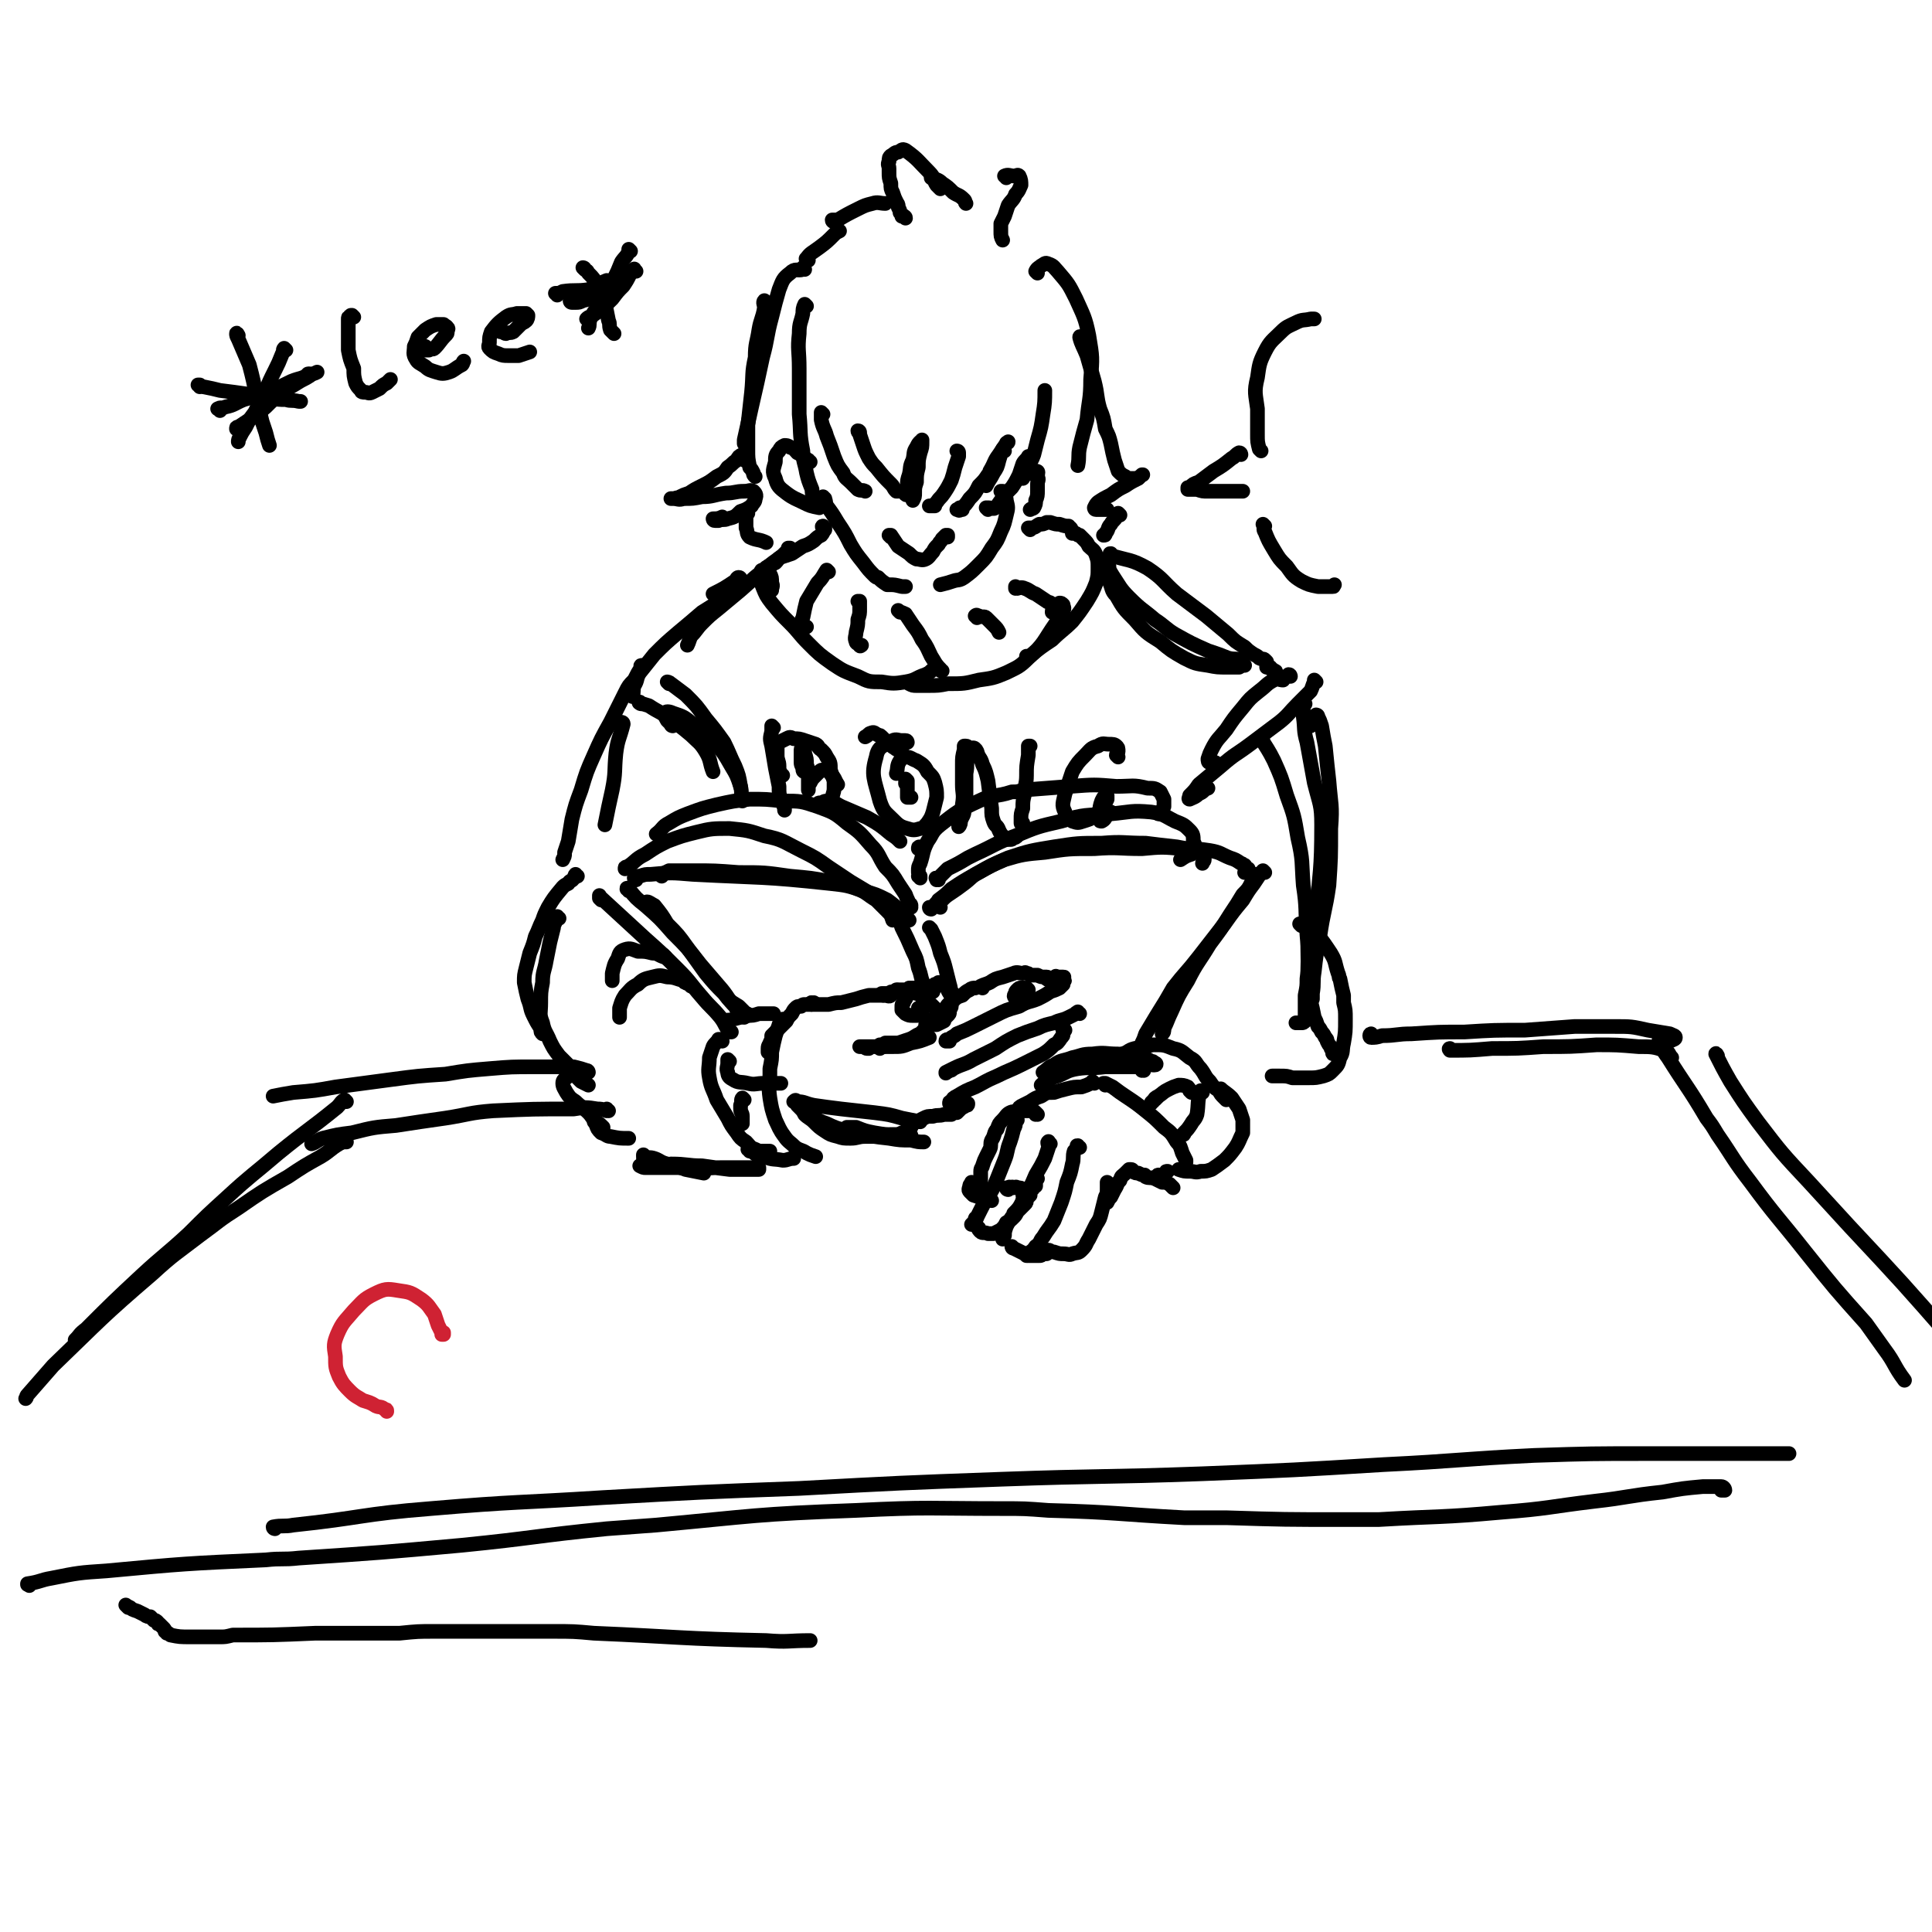 <svg viewBox='0 0 1054 1054' version='1.1' xmlns='http://www.w3.org/2000/svg' xmlns:xlink='http://www.w3.org/1999/xlink'><g fill='none' stroke='rgb(0,0,0)' stroke-width='8' stroke-linecap='round' stroke-linejoin='round'><path d='M440,167c0,0 -1,-1 -1,-1 -1,2 -1,3 -1,5 -1,5 -2,5 -2,11 -1,9 0,9 0,19 0,12 0,12 0,25 1,10 0,10 2,20 0,6 1,6 2,12 1,4 1,4 3,9 0,2 0,2 1,5 '/><path d='M449,226c0,0 -1,-1 -1,-1 0,0 0,1 0,1 0,0 0,0 0,0 0,2 0,2 0,3 1,5 2,5 3,9 2,5 2,5 4,11 2,5 2,5 5,9 1,3 2,3 4,5 2,2 2,2 4,4 2,1 2,0 4,1 '/><path d='M469,236c0,0 0,-1 -1,-1 0,1 1,1 1,2 1,3 1,3 2,6 1,3 1,3 3,7 2,3 2,3 4,5 4,5 4,5 8,9 2,2 1,2 3,4 0,0 0,0 1,0 '/><path d='M497,270c-1,0 -1,0 -1,-1 0,0 0,1 0,1 -1,0 -1,0 -1,0 -1,0 -1,0 -1,-1 0,-2 0,-2 1,-4 0,-3 0,-3 1,-6 1,-4 0,-4 2,-8 1,-4 0,-4 2,-7 1,-2 1,-2 2,-3 1,0 1,-1 1,-1 0,0 0,1 0,1 0,3 0,3 -1,6 -1,4 -1,4 -1,8 -1,4 -1,4 -1,8 -1,3 -1,3 -1,6 0,2 0,2 -1,4 '/><path d='M523,247c0,0 0,-1 -1,-1 0,0 1,0 1,1 0,1 0,1 0,2 -1,3 -1,3 -2,6 -1,4 -1,4 -2,7 -2,4 -2,4 -4,7 -2,3 -2,2 -4,5 -1,1 -1,1 -1,2 -1,0 -2,0 -3,0 0,0 0,0 0,0 '/><path d='M525,278c-1,0 -1,-1 -1,-1 -1,0 0,0 0,0 0,1 -1,1 -2,1 0,0 0,0 0,0 0,0 0,0 0,0 1,0 1,1 2,0 3,-3 3,-3 5,-6 3,-3 3,-3 5,-7 3,-3 3,-3 5,-6 1,-1 1,-1 1,-2 3,-5 2,-5 5,-9 2,-3 2,-3 4,-6 0,-1 1,0 1,-1 '/><path d='M548,246c-1,0 -1,-1 -1,-1 -1,2 -1,3 -2,6 -1,4 -1,4 -3,7 -2,4 -2,3 -4,7 0,0 0,0 0,0 '/><path d='M539,278c0,0 -1,-1 -1,-1 0,0 1,1 1,0 2,0 3,1 4,0 2,-2 2,-3 4,-5 2,-3 2,-3 5,-6 2,-3 2,-3 4,-7 1,-3 1,-3 2,-6 1,-2 2,-2 3,-4 0,0 0,0 0,0 '/><path d='M562,255c0,0 -1,0 -1,-1 1,-2 2,-3 3,-6 1,-4 1,-4 2,-8 2,-7 2,-7 3,-14 1,-6 1,-7 1,-13 '/><path d='M441,142c0,0 -2,-1 -1,-1 2,-3 3,-3 7,-6 4,-3 4,-3 8,-7 1,-1 1,-1 3,-2 '/><path d='M455,121c0,0 -1,0 -1,-1 1,0 2,0 3,0 5,-3 5,-3 11,-6 4,-2 4,-2 8,-3 3,-1 4,0 7,0 '/><path d='M494,119c0,-1 -1,-1 -1,-1 0,-1 -1,0 -1,0 0,-1 0,-1 -1,-2 0,-1 0,-1 -1,-3 0,-2 0,-1 -1,-3 -1,-2 -1,-2 -2,-5 -1,-2 -1,-2 -1,-5 -1,-3 -1,-3 -1,-6 0,-1 0,-1 0,-2 0,-2 -1,-2 0,-4 0,-2 0,-2 1,-3 2,-1 2,-2 4,-2 2,-1 2,-2 4,-1 7,5 7,6 13,12 3,3 2,4 4,7 1,1 1,1 2,2 '/><path d='M509,97c-1,0 -1,0 -1,-1 0,0 0,1 0,1 0,0 0,0 0,0 3,1 4,1 6,3 3,2 3,2 6,5 3,2 3,1 6,4 1,1 0,1 1,2 '/><path d='M549,97c0,-1 -1,-1 -1,-1 2,-1 3,0 5,0 2,0 2,-1 3,0 1,2 1,3 1,5 -1,2 -1,3 -3,5 -1,3 -2,3 -4,6 -1,3 -1,3 -2,6 -1,2 -1,2 -2,4 0,2 0,2 0,4 0,3 0,3 1,5 '/><path d='M439,147c0,0 -1,-1 -1,-1 0,0 1,1 0,1 -3,1 -4,-1 -7,2 -4,3 -4,4 -6,9 -2,7 -2,7 -4,15 -3,11 -2,11 -5,22 -3,14 -3,14 -6,27 -2,9 -2,9 -4,18 0,1 0,1 0,2 '/><path d='M418,165c0,0 -1,-1 -1,-1 -1,1 0,2 0,4 -1,6 -2,6 -3,12 -1,7 -2,7 -2,15 -2,9 -1,9 -2,19 -1,9 -1,9 -2,18 0,6 0,6 0,13 0,5 0,5 1,10 1,1 1,1 2,3 0,1 0,1 1,2 0,0 0,0 0,0 '/><path d='M407,251c0,0 0,-1 -1,-1 0,0 1,1 0,1 0,-1 0,-1 0,-2 0,0 0,0 0,0 0,-1 -1,-1 -1,-1 -2,1 -2,1 -3,3 -3,2 -2,2 -5,4 -2,3 -2,3 -6,5 -4,3 -4,3 -8,5 -4,2 -4,2 -7,4 -3,1 -3,1 -5,2 -1,1 -1,0 -3,1 -1,0 -1,0 -2,0 0,0 1,0 1,0 3,0 3,1 6,0 5,0 5,0 10,-1 6,0 6,-1 13,-2 5,0 5,-1 10,-1 3,0 3,-1 5,0 1,1 2,2 1,4 0,2 -1,2 -2,4 -3,2 -3,2 -6,3 -3,3 -3,3 -7,4 -2,1 -3,0 -5,1 -1,0 -1,0 -2,0 -1,0 -1,-1 -1,-1 2,0 3,0 5,-1 '/><path d='M408,280c0,0 -1,-2 -1,-1 0,1 0,1 0,3 0,3 0,3 0,6 1,2 0,3 2,5 4,2 5,1 9,3 '/><path d='M566,149c0,0 -1,-1 -1,-1 1,-2 2,-2 3,-3 2,-1 2,-2 4,-1 3,1 3,2 5,4 6,7 6,7 10,15 4,9 5,10 7,20 2,12 2,12 1,24 0,11 -1,11 -2,22 -2,7 -2,7 -4,15 -1,5 0,5 -1,10 '/><path d='M590,185c0,-1 -1,-2 -1,-1 1,4 2,5 4,10 2,7 2,7 4,14 2,8 1,8 3,15 2,5 2,5 3,11 2,4 2,4 3,8 1,5 1,5 2,9 1,3 1,3 2,6 2,2 2,2 4,3 1,1 1,1 2,1 2,0 3,0 4,0 2,-1 2,-1 3,-2 0,0 1,0 0,0 -1,1 -1,1 -2,2 -4,2 -4,2 -7,4 -4,2 -4,2 -8,5 -4,2 -4,2 -7,4 -1,1 -1,1 -2,3 0,0 0,1 1,1 1,0 2,0 4,0 1,0 1,0 2,0 '/><path d='M611,281c0,0 -1,-1 -1,-1 0,0 0,1 -1,2 -1,2 -2,2 -3,4 -2,2 -1,3 -3,5 0,1 0,1 -1,1 '/><path d='M486,293c0,0 -1,-1 -1,-1 0,0 0,0 1,0 2,3 2,3 4,6 3,2 3,2 6,4 2,2 2,2 4,3 2,0 3,1 5,0 2,-1 2,-2 4,-4 1,-2 1,-2 3,-4 1,-2 1,-1 2,-3 1,-1 1,-1 1,-1 0,0 0,0 1,-1 0,0 0,0 1,0 0,0 0,0 0,1 '/><path d='M450,272c0,0 -1,-1 -1,-1 0,0 0,0 0,0 2,2 1,3 2,5 3,4 3,4 6,9 4,6 4,6 7,12 3,5 3,5 7,10 3,4 3,4 6,7 1,1 1,1 2,1 2,2 2,2 5,4 0,0 1,0 1,0 3,0 3,0 7,1 1,0 1,0 2,0 '/><path d='M547,269c0,0 0,0 -1,-1 0,0 1,0 1,0 1,2 2,3 2,5 1,4 1,4 0,8 -1,4 -1,5 -3,9 -2,5 -2,5 -5,9 -3,5 -3,5 -7,9 -4,4 -4,4 -8,7 -3,2 -3,1 -6,2 -3,1 -3,1 -7,2 '/><path d='M442,252c-1,0 -1,0 -1,-1 -2,-1 -1,-1 -3,-2 -1,-1 -1,-1 -3,-2 -2,-2 -1,-2 -4,-3 -1,-1 -2,-1 -3,-1 -2,1 -2,1 -3,3 -2,2 -2,3 -2,6 -1,4 -2,5 0,9 1,4 2,5 6,8 4,3 5,3 9,5 4,2 4,2 9,3 '/><path d='M558,261c-1,-1 -1,-1 -1,-1 -1,-1 0,0 0,0 4,-1 5,-3 8,-3 2,0 1,1 1,3 1,2 0,2 0,4 0,2 0,2 0,4 0,2 0,3 -1,5 0,2 0,2 -1,4 -1,1 -1,0 -2,1 '/><path d='M450,288c-1,0 -1,0 -1,-1 -1,0 0,1 0,1 0,0 1,1 1,1 -1,1 -1,2 -2,3 -2,1 -2,1 -4,3 -3,2 -3,2 -6,3 -3,2 -3,2 -6,4 -3,1 -3,1 -6,2 -2,1 -1,1 -3,3 -2,1 -2,1 -4,2 -2,1 -1,1 -3,2 0,0 0,0 0,0 -1,0 -1,1 0,1 0,0 0,0 1,0 1,0 1,0 1,0 1,0 1,0 2,1 1,2 1,2 1,5 1,2 0,2 0,4 '/><path d='M420,315c0,0 0,-1 -1,-1 0,0 0,0 -1,0 -1,0 -2,0 -2,1 -1,2 -1,3 0,5 2,5 2,5 5,9 5,6 5,6 10,11 5,5 5,6 10,11 6,6 6,6 13,11 6,4 6,4 14,7 6,3 6,3 13,3 6,1 7,1 13,0 6,-1 5,-2 11,-4 2,-1 2,-1 3,-2 '/><path d='M562,289c0,0 -1,-1 -1,-1 0,0 1,0 1,0 3,0 3,-1 5,-2 2,0 2,0 4,-1 1,0 1,0 2,0 3,1 3,1 5,1 3,1 3,1 5,1 0,1 1,1 1,1 1,1 0,1 1,2 0,0 0,0 0,1 0,0 1,0 1,0 0,0 1,0 1,0 1,1 1,1 2,1 1,1 1,1 2,2 2,2 2,2 3,4 2,2 3,2 4,5 1,3 1,3 1,7 0,4 0,4 -1,8 -2,5 -2,5 -5,10 -4,6 -4,6 -8,11 -5,5 -6,5 -11,10 -6,4 -6,4 -11,8 -1,1 -1,1 -3,1 '/><path d='M579,330c0,0 -1,0 -1,-1 1,0 1,0 2,1 0,1 1,2 0,3 -1,4 -1,4 -4,7 -7,10 -6,11 -15,19 -5,5 -6,5 -12,8 -7,3 -8,3 -15,4 -8,2 -8,2 -17,2 -5,1 -5,1 -11,1 -3,0 -3,0 -6,0 -2,0 -2,0 -4,-1 '/><path d='M452,312c0,0 -1,-1 -1,-1 -2,3 -2,4 -5,7 -3,5 -3,5 -6,10 -1,4 -1,4 -2,9 -1,2 -1,2 -1,4 0,1 1,1 2,1 0,0 0,0 1,0 '/><path d='M469,329c0,0 0,-1 -1,-1 0,0 1,0 1,0 0,2 0,2 0,4 0,3 0,3 -1,6 0,3 0,3 -1,7 0,2 -1,3 0,5 0,1 1,1 2,2 0,1 1,0 1,0 '/><path d='M491,334c0,0 -1,-1 -1,-1 1,1 2,1 4,2 2,3 2,3 4,6 3,4 3,4 5,8 3,4 3,5 5,9 2,3 2,4 5,7 0,1 0,1 1,1 '/><path d='M533,337c0,-1 -1,-1 -1,-1 1,-1 1,0 2,0 2,1 3,0 4,1 2,2 2,2 4,4 2,2 2,2 3,4 '/><path d='M555,321c0,0 -1,0 -1,-1 0,0 0,1 0,1 2,0 3,-1 5,0 3,1 3,2 6,3 3,2 3,2 6,4 1,1 2,0 3,2 1,2 0,2 0,4 0,0 0,0 0,0 '/><path d='M404,316c0,0 0,-1 -1,-1 -1,0 -1,1 -2,2 -6,4 -6,4 -12,7 '/><path d='M431,300c0,0 -1,-1 -1,-1 0,0 1,0 1,0 -2,2 -2,2 -4,4 -5,4 -6,4 -10,8 -7,5 -6,5 -13,11 -6,5 -6,5 -12,10 -5,4 -5,4 -9,8 -3,3 -3,4 -6,7 -1,2 -1,3 -2,5 '/><path d='M403,322c0,0 0,0 -1,-1 0,0 0,1 -1,1 -1,1 -1,1 -2,2 -8,5 -8,5 -16,10 -7,6 -7,6 -13,11 -7,6 -7,6 -13,12 -4,5 -4,5 -8,10 -2,3 -1,4 -3,7 -1,3 0,3 -1,6 '/><path d='M350,384c-1,0 -2,-1 -1,-1 1,1 2,1 5,2 6,4 6,3 11,7 6,4 6,4 12,9 4,4 5,4 8,9 3,5 2,6 4,11 '/><path d='M367,396c0,0 -1,0 -1,-1 -1,-1 -1,-1 -2,-2 -1,-2 -2,-3 -1,-4 0,-1 2,-1 4,0 6,2 6,2 11,6 6,5 6,5 12,10 5,6 5,6 9,13 3,5 3,5 5,11 1,4 0,4 1,8 '/><path d='M365,373c0,0 -1,-1 -1,-1 0,0 1,0 2,1 4,3 4,3 8,6 6,6 6,6 11,13 5,6 5,6 10,13 3,6 3,7 6,13 2,5 2,5 3,11 '/><path d='M340,395c0,0 -1,-1 -1,-1 0,0 1,0 1,1 -2,8 -3,8 -4,16 -1,10 0,10 -2,20 -2,9 -2,9 -4,19 '/><path d='M351,364c-1,0 -1,0 -1,-1 -1,0 0,1 0,1 -2,3 -2,3 -4,7 -3,3 -3,3 -5,7 -4,8 -4,8 -8,16 -5,9 -5,9 -9,18 -4,9 -4,9 -7,19 -3,8 -3,8 -5,16 -1,6 -1,6 -2,12 -1,3 -1,3 -2,6 0,0 0,0 0,1 0,1 0,1 -1,3 '/><path d='M315,478c-1,0 -1,-1 -1,-1 -1,1 0,2 -1,2 -1,2 -2,1 -3,3 -2,1 -2,1 -3,2 -5,6 -5,6 -8,11 -2,4 -2,4 -3,7 -2,4 -2,5 -4,9 -1,4 -1,4 -3,9 -1,4 -1,4 -2,8 -1,4 -1,4 -1,8 1,5 1,5 2,9 2,5 1,5 3,9 2,4 2,4 4,7 0,2 0,2 1,3 '/><path d='M305,501c-1,0 -1,-1 -1,-1 -1,0 0,1 0,1 -1,2 -1,2 -2,4 0,1 0,1 0,1 -1,4 -1,4 -2,8 -1,5 -1,5 -2,10 -1,6 -2,6 -2,12 -1,5 -1,6 -1,11 0,6 -1,6 1,11 1,5 2,5 4,10 2,4 2,4 5,8 2,2 2,2 4,4 2,2 2,2 4,3 1,1 1,1 2,1 1,1 1,1 2,2 0,0 0,0 0,0 '/><path d='M317,586c0,0 -1,-1 -1,-1 0,0 0,1 0,1 0,1 -1,1 -1,1 0,1 0,1 0,1 1,1 1,1 2,2 2,1 2,1 4,2 '/><path d='M310,587c0,0 0,-1 -1,-1 0,0 0,1 0,2 -1,1 -2,1 -2,3 0,2 1,3 2,5 2,3 2,3 5,5 3,3 4,3 7,6 2,2 2,3 4,5 2,1 2,1 4,3 0,0 0,0 0,1 0,0 0,0 0,0 0,0 0,-1 -1,-1 -1,-1 -1,-1 -2,-2 -1,-1 -1,-1 -2,-2 0,0 0,0 0,0 0,1 0,1 1,2 1,3 1,3 3,5 3,1 3,2 5,2 5,1 5,1 10,1 '/><path d='M394,568c0,-1 -1,-1 -1,-1 -1,0 -1,0 -1,0 -1,2 -2,2 -3,4 -1,3 -1,3 -2,6 0,5 -1,6 0,11 1,6 2,6 4,12 3,5 3,5 6,10 2,4 2,4 5,8 2,3 2,3 5,5 2,2 2,3 5,4 2,1 2,1 4,1 2,0 2,0 4,0 0,0 0,0 0,0 '/><path d='M397,558c0,0 -2,-1 -1,-1 1,-1 2,0 4,-1 4,-1 4,-1 7,-2 4,0 4,0 7,-1 3,0 3,0 6,0 1,0 1,0 2,0 '/><path d='M428,557c0,0 -1,-1 -1,-1 0,0 0,0 0,1 0,0 0,1 -1,1 0,1 -1,0 -1,1 -1,3 -1,3 -2,6 -1,4 -1,4 -2,9 0,4 0,4 -1,9 0,1 0,1 0,3 0,6 -1,6 0,13 1,6 1,6 3,12 2,4 2,5 5,9 2,3 3,3 6,6 3,2 3,1 6,3 2,1 2,1 5,2 0,0 0,0 0,0 '/><path d='M398,579c0,0 -1,-1 -1,-1 0,0 0,1 0,2 0,2 -1,3 0,5 0,2 1,3 3,4 3,2 4,1 8,2 4,1 4,0 9,0 3,0 3,0 7,0 1,0 1,0 2,0 '/><path d='M406,600c0,0 -1,-1 -1,-1 -1,1 0,2 -1,4 0,1 0,1 0,2 0,2 1,2 1,4 0,2 0,2 0,4 '/><path d='M409,628c0,-1 -1,-2 -1,-1 0,0 1,1 2,1 3,2 3,3 7,3 5,2 5,1 10,2 3,0 3,-1 6,-1 '/><path d='M420,574c0,0 0,-1 -1,-1 0,0 1,1 0,1 0,0 0,0 0,0 0,-1 0,-1 0,-2 0,-2 1,-2 1,-3 1,-2 1,-2 1,-4 2,-2 2,-2 4,-4 2,-2 2,-2 4,-4 1,-2 1,-2 3,-4 1,-2 1,-2 2,-3 1,-1 1,-1 3,-1 1,-1 1,-1 2,-1 2,0 2,0 3,0 1,0 1,0 1,-1 0,0 0,1 1,0 0,0 0,0 0,0 0,0 0,0 0,0 0,1 -1,0 -1,0 '/><path d='M444,548c-1,0 -1,-1 -1,-1 -1,0 0,0 0,1 0,0 0,0 0,0 0,0 0,0 0,0 1,0 1,0 1,0 2,0 2,0 3,0 3,0 3,0 5,0 4,-1 4,-1 7,-1 4,-1 4,-1 8,-2 3,-1 3,-1 7,-2 2,0 2,0 4,0 1,0 1,0 2,0 2,0 2,0 3,0 0,0 0,0 0,0 1,0 2,1 3,0 1,-1 1,-1 3,-2 0,0 0,0 0,0 0,0 0,0 0,-1 '/><path d='M482,543c0,0 -1,-1 -1,-1 0,0 1,0 2,0 1,0 1,0 2,0 1,-1 1,-1 3,-1 1,0 1,0 2,-1 1,0 1,0 2,0 2,0 2,0 3,0 1,0 1,0 1,-1 1,0 1,0 2,0 0,0 0,0 1,0 1,0 1,0 1,0 0,0 0,0 1,0 0,0 0,0 1,0 0,0 0,0 0,0 1,0 1,0 1,0 0,0 0,0 1,0 0,0 0,0 0,0 1,0 1,0 1,1 0,0 0,0 0,0 1,0 1,1 1,1 0,0 0,0 1,0 0,0 0,0 0,0 1,0 1,0 1,0 0,0 0,0 0,0 1,0 1,0 1,0 0,0 0,0 0,0 '/><path d='M511,538c0,0 -1,-1 -1,-1 0,0 0,0 0,0 1,0 1,0 1,0 1,-1 1,-1 1,-1 0,0 0,0 1,0 0,0 0,0 0,0 1,0 1,0 1,1 1,0 1,0 2,1 1,1 1,1 1,2 1,2 1,2 2,3 0,1 0,1 0,2 0,2 0,2 0,4 0,1 -1,1 -1,3 0,1 0,1 -1,2 -1,1 -1,1 -2,2 0,1 0,1 0,1 -2,1 -2,1 -4,2 -3,0 -3,0 -6,0 '/><path d='M500,542c0,0 -1,-1 -1,-1 0,0 0,0 -1,0 -1,1 -1,0 -2,1 -1,1 -1,1 -2,3 -1,1 -1,1 -1,2 -1,1 -1,1 -1,2 0,1 0,2 0,2 1,1 1,1 2,2 2,1 2,1 4,1 1,0 1,0 2,0 1,0 1,0 2,-1 1,0 1,0 1,0 0,0 0,0 0,0 '/><path d='M502,540c0,-1 -1,-1 -1,-1 0,-1 0,0 1,0 1,0 1,0 2,0 1,1 1,1 1,3 0,1 0,1 0,3 0,1 -1,1 -1,2 -1,1 -1,1 -2,3 0,0 0,0 -1,0 '/><path d='M511,556c0,0 -1,-1 -1,-1 0,0 0,0 0,0 0,1 0,1 0,1 -1,1 -1,1 -2,2 -1,1 -1,1 -2,2 -2,2 -2,2 -4,4 -3,1 -3,2 -6,3 -3,1 -3,1 -6,2 -2,0 -2,0 -4,0 -1,0 -1,0 -2,0 -1,0 -1,0 -1,0 0,0 0,0 0,0 '/><path d='M482,571c0,0 -1,-1 -1,-1 0,0 0,0 0,0 0,1 0,0 -1,0 0,0 0,0 0,1 -1,0 0,0 0,0 0,1 0,1 0,1 '/><path d='M474,572c0,0 -1,-1 -1,-1 0,0 0,1 0,1 -1,0 -1,-1 -3,-1 0,0 -1,0 -1,0 0,0 1,0 2,0 3,0 3,0 6,0 5,0 6,0 10,0 5,0 5,0 10,-2 5,-1 5,-1 10,-3 '/><path d='M514,555c0,0 -1,-1 -1,-1 0,0 0,1 0,1 1,-1 0,-2 0,-2 1,-2 1,-2 3,-3 1,-2 1,-2 4,-4 2,-2 2,-2 5,-3 2,-2 2,-2 4,-3 1,-1 2,-1 3,-1 '/><path d='M536,539c0,0 -1,-1 -1,-1 2,-1 3,-1 5,-2 3,-2 3,-2 7,-3 3,-1 3,-1 6,-2 2,-1 3,0 5,0 1,0 1,-1 2,0 1,0 1,0 2,1 1,0 1,0 1,0 2,0 2,0 3,0 2,1 2,1 4,1 1,0 1,0 1,0 1,0 1,1 1,1 0,0 0,0 0,0 0,0 0,0 0,0 0,0 0,0 0,0 0,1 -1,0 -1,0 '/><path d='M577,534c0,-1 -1,-1 -1,-1 0,-1 0,0 1,0 1,0 1,0 2,0 0,0 1,0 1,0 1,0 0,0 0,1 1,1 1,1 0,1 0,1 0,1 0,2 0,0 0,0 -1,1 0,0 0,0 -1,1 -2,1 -2,1 -5,2 -3,2 -3,2 -7,4 -5,2 -5,1 -10,4 -7,2 -7,2 -13,5 -6,3 -6,3 -12,6 -4,2 -4,2 -9,4 -2,2 -2,1 -4,3 -1,0 -2,0 -2,1 0,0 1,0 2,0 '/><path d='M561,540c0,0 -1,-1 -1,-1 0,0 1,1 1,1 -1,0 -1,-1 -2,-1 -1,0 -1,0 -2,0 -1,0 -1,0 -2,1 -1,1 -1,1 -1,2 -1,1 -1,2 0,2 1,2 1,2 2,3 1,0 1,0 2,0 '/><path d='M589,553c-1,0 -1,-1 -1,-1 0,0 0,0 0,0 0,1 -1,0 -1,1 -2,1 -2,1 -4,2 -4,2 -4,1 -8,3 -4,1 -5,1 -9,3 -6,2 -6,2 -11,4 -6,3 -6,3 -12,7 -6,3 -6,3 -12,6 -5,3 -5,2 -11,5 -2,1 -2,1 -4,2 0,0 0,1 0,0 0,0 1,0 2,-1 1,0 1,0 2,-1 '/><path d='M581,562c-1,-1 -1,-1 -1,-1 -1,0 0,0 0,1 0,1 0,1 0,2 0,1 0,1 -1,2 -2,3 -2,3 -4,4 -3,3 -3,3 -6,5 -6,3 -6,3 -12,6 -6,3 -7,3 -13,6 -7,3 -6,3 -12,6 -5,2 -5,2 -10,5 -2,1 -2,1 -3,3 -1,0 -1,0 -1,1 0,0 0,0 0,0 1,0 1,0 1,0 1,0 1,0 1,0 2,0 2,0 3,0 1,0 1,0 2,0 1,0 1,0 3,0 0,0 0,0 0,0 0,0 0,0 0,0 0,1 0,1 -1,1 -1,1 -2,1 -3,2 -1,1 -1,1 -2,2 -2,0 -2,0 -3,1 -2,0 -2,0 -4,0 -3,1 -3,0 -6,1 -3,0 -3,0 -5,1 -2,1 -2,1 -4,2 -2,1 -2,1 -3,3 -1,1 -1,1 -2,2 '/><path d='M495,618c0,0 -1,0 -1,-1 0,0 0,1 0,1 -1,0 -1,0 -2,0 -2,1 -2,1 -4,1 -1,0 -1,0 -1,0 -4,0 -4,1 -7,1 -3,0 -3,0 -6,0 -1,0 -1,0 -2,0 -4,0 -4,1 -8,1 -4,0 -4,0 -7,-1 -4,-1 -4,-1 -7,-3 -3,-2 -3,-2 -6,-5 -2,-2 -3,-2 -5,-4 -1,-2 -1,-2 -3,-4 0,-1 0,0 -1,-1 0,0 0,0 0,0 1,1 1,1 3,3 1,0 1,0 2,1 5,3 5,4 11,6 8,4 9,3 17,5 8,2 8,2 17,3 6,1 6,1 12,1 4,1 4,1 7,1 '/><path d='M435,602c0,0 0,-1 -1,-1 0,0 1,0 0,0 0,0 -1,0 -1,0 1,-1 1,-1 2,0 4,0 4,1 9,2 7,1 7,1 15,2 9,1 9,1 18,2 8,1 8,1 15,3 5,1 5,1 10,2 '/><path d='M497,620c0,-1 0,-1 -1,-1 -3,-1 -4,0 -7,0 -6,0 -6,0 -12,-1 -5,-1 -5,-1 -10,-3 -2,0 -3,0 -5,0 '/><path d='M354,494c0,0 0,0 -1,-1 0,0 1,1 1,1 0,-1 -1,-2 -1,-2 1,0 2,1 4,2 4,5 4,5 7,10 6,6 6,6 11,13 5,7 5,7 10,14 5,6 5,6 10,11 3,4 3,4 8,7 2,2 2,2 4,4 1,0 1,0 1,1 '/><path d='M343,486c0,-1 -1,-1 -1,-1 0,-1 0,0 1,0 0,0 0,0 0,0 4,5 4,5 9,9 8,7 8,7 15,15 8,8 8,8 15,17 6,7 6,7 12,14 4,5 3,5 7,9 2,4 2,3 5,6 '/><path d='M347,480c0,0 -1,0 -1,-1 1,-1 1,-1 3,-1 3,-1 3,-1 6,-1 11,-1 11,-1 23,0 38,2 38,1 75,5 9,1 9,1 18,4 7,2 7,2 13,5 4,3 4,3 8,7 3,1 2,2 4,4 '/><path d='M361,478c0,0 0,0 -1,-1 0,0 0,0 1,0 2,-1 2,-1 4,-2 6,0 6,0 13,0 12,0 12,0 25,1 14,0 14,0 28,2 11,1 12,1 22,3 8,1 8,1 15,4 5,2 5,3 10,6 3,3 3,3 6,6 2,2 2,2 3,5 '/><path d='M490,500c0,0 -1,0 -1,-1 0,0 0,1 0,1 1,0 1,0 1,1 1,2 1,2 2,5 3,6 3,6 6,13 2,4 2,4 3,9 2,5 1,5 3,9 1,4 1,4 2,8 1,2 0,2 2,3 1,1 1,1 2,2 '/><path d='M508,507c0,0 -1,-1 -1,-1 0,0 0,0 1,1 1,2 1,2 2,4 2,5 2,5 3,9 2,5 2,5 3,9 1,4 1,4 2,8 1,3 0,3 2,5 0,2 1,1 2,2 '/><path d='M485,495c0,0 -1,0 -1,-1 0,0 0,1 0,1 0,0 0,0 0,0 0,0 0,0 -1,0 -1,-2 -1,-2 -2,-3 -3,-3 -4,-2 -7,-5 -5,-3 -5,-3 -10,-6 -6,-4 -6,-4 -12,-8 -7,-5 -7,-5 -15,-9 -10,-5 -10,-6 -20,-8 -9,-3 -9,-3 -19,-4 -9,0 -10,0 -18,2 -8,2 -8,2 -16,5 -6,3 -6,3 -12,7 -6,3 -5,4 -10,7 -1,0 -1,0 -1,1 '/><path d='M497,495c0,0 -1,-1 -1,-1 0,0 1,0 1,0 0,0 0,-1 -1,-1 -1,-3 -1,-2 -2,-5 -2,-3 -2,-3 -4,-6 -3,-5 -3,-5 -7,-9 -4,-6 -3,-7 -8,-12 -6,-7 -6,-7 -13,-12 -7,-6 -8,-6 -16,-9 -9,-3 -9,-3 -19,-3 -9,-1 -9,-1 -18,-1 -9,1 -9,1 -18,3 -8,2 -8,2 -16,5 -5,2 -5,2 -10,5 -4,2 -3,3 -7,6 '/><path d='M448,439c-1,0 -1,0 -1,-1 -1,0 0,1 0,1 2,-1 2,-2 4,-2 4,0 4,1 8,3 7,3 7,3 14,6 7,4 7,4 13,9 3,2 3,2 5,4 '/><path d='M328,491c0,0 -1,-1 -1,-1 0,0 0,0 0,0 0,0 0,-1 0,-1 0,0 0,-1 0,0 12,11 12,11 25,23 9,8 9,8 18,17 7,7 6,7 13,15 5,6 5,5 10,11 3,4 2,4 5,8 0,0 0,0 1,0 '/><path d='M508,496c0,0 -1,0 -1,-1 0,0 0,1 1,1 0,0 0,-1 1,-1 1,-2 2,-2 3,-4 4,-3 4,-3 7,-6 6,-4 6,-4 13,-8 9,-5 9,-5 18,-9 12,-4 13,-4 25,-6 13,-2 13,-2 26,-2 12,-1 12,0 24,0 8,1 8,1 17,2 5,1 6,1 11,2 2,1 2,1 3,3 1,1 1,1 1,2 0,1 -1,1 -1,2 '/><path d='M513,495c0,0 -1,-1 -1,-1 0,0 0,0 0,0 0,0 -1,0 -1,0 0,-1 0,-1 0,-1 1,-2 2,-1 3,-2 2,-2 2,-2 5,-4 3,-2 3,-2 7,-5 4,-3 4,-4 8,-6 7,-4 7,-4 14,-7 10,-3 11,-3 22,-4 13,-2 13,-2 27,-2 13,-1 13,0 26,0 11,-1 11,-1 22,0 8,0 8,0 15,1 6,1 6,2 11,4 3,1 3,1 6,3 1,0 1,1 2,1 1,1 0,1 1,2 0,0 0,0 1,0 0,0 0,0 0,0 -1,1 -1,1 -2,2 '/><path d='M686,478c0,0 0,0 -1,-1 0,0 1,1 1,1 -1,1 -1,1 -3,3 -2,4 -2,4 -5,7 -3,5 -3,5 -7,11 -5,8 -5,8 -11,16 -6,10 -7,10 -12,20 -5,8 -5,8 -9,17 -2,4 -2,5 -4,9 0,2 0,2 -1,3 0,0 0,0 0,0 '/><path d='M690,476c0,0 -1,-1 -1,-1 0,0 0,0 0,1 0,0 -1,0 -1,0 -2,3 -2,3 -4,6 -3,4 -3,4 -6,9 -5,6 -5,6 -10,13 -7,9 -7,9 -14,18 -7,9 -7,8 -14,17 -4,7 -4,7 -9,15 -3,5 -3,5 -6,10 -1,3 -1,3 -2,5 0,1 0,1 0,1 '/><path d='M629,581c0,0 -1,0 -1,-1 0,0 1,1 1,1 1,0 1,0 1,0 1,0 1,-1 0,-1 -1,-1 -1,-1 -2,-1 -3,-2 -4,-2 -7,-2 -6,-1 -6,-1 -11,-2 -7,0 -7,-1 -14,0 -6,0 -6,1 -11,2 -5,2 -6,1 -10,4 -3,1 -3,2 -6,4 '/><path d='M624,584c0,0 -1,0 -1,-1 0,0 0,1 0,1 1,0 1,-1 0,-1 0,-1 -1,-1 -2,-1 -4,0 -4,0 -7,0 -6,0 -6,0 -11,0 -8,1 -8,0 -15,1 -6,1 -6,2 -11,4 -4,1 -4,2 -7,4 -1,0 -1,0 -2,1 '/><path d='M377,538c0,0 -1,-1 -1,-1 -1,-1 -1,0 -2,-1 -1,0 -1,-1 -1,-1 -4,-1 -5,-2 -9,-2 -4,-1 -4,-1 -8,0 -4,1 -5,1 -8,4 -4,2 -4,3 -7,6 -2,3 -2,4 -3,7 0,3 0,3 0,5 '/><path d='M363,522c0,0 -1,0 -1,-1 0,0 0,1 0,1 -3,-1 -3,-2 -6,-2 -4,-1 -4,-1 -8,-1 -3,-1 -4,-2 -7,-1 -3,1 -3,2 -4,5 -2,3 -2,4 -3,8 0,2 0,2 0,4 '/><path d='M492,411c0,-1 0,-1 -1,-1 -1,-1 -2,-1 -3,-2 -2,-1 -2,-2 -3,-3 -2,-1 -2,-1 -3,-2 -2,-2 -2,-2 -3,-2 -2,-1 -2,-2 -4,-1 -1,0 -1,1 -3,2 '/><path d='M422,397c0,0 -1,-1 -1,-1 0,0 0,0 0,1 0,1 0,1 0,2 -1,4 -1,4 0,8 1,6 1,6 2,12 1,5 1,5 2,10 0,4 0,4 1,7 1,2 1,2 2,5 0,0 0,0 0,1 '/><path d='M427,423c-1,0 -1,0 -1,-1 -1,-2 -1,-2 -1,-4 0,-3 -1,-3 -1,-6 0,-2 0,-2 0,-4 0,-1 0,-2 1,-3 2,-1 2,-1 4,-2 2,-1 2,-1 4,0 3,0 3,0 6,1 3,1 3,1 6,2 2,1 1,2 3,3 2,2 2,2 3,4 2,3 2,3 2,7 1,3 1,3 2,6 0,2 0,2 0,4 0,3 -1,3 -1,6 '/><path d='M439,421c-1,0 -1,-1 -1,-1 0,0 0,0 0,0 0,-2 -1,-2 -1,-4 0,-2 0,-2 0,-4 0,-2 0,-2 0,-3 0,-1 1,-1 1,-1 1,1 1,2 1,3 1,3 1,3 1,6 1,3 1,3 1,7 0,1 0,1 0,3 0,2 0,2 0,4 0,0 0,0 0,0 0,0 0,0 0,0 0,0 0,0 0,-1 0,-2 0,-2 1,-3 1,-2 1,-2 3,-4 1,-1 1,-1 2,-2 1,-1 1,-1 3,-1 2,0 2,1 3,2 3,3 2,3 4,6 '/><path d='M495,405c0,0 0,-1 -1,-1 -1,0 -1,0 -2,0 -2,0 -3,-1 -5,0 -5,3 -8,3 -9,9 -3,10 -1,12 2,24 2,6 3,6 7,10 3,3 4,4 8,5 3,1 4,1 7,0 2,0 2,-1 4,-3 2,-3 2,-3 3,-6 1,-4 1,-4 2,-8 0,-4 0,-4 -1,-8 -1,-3 -1,-3 -4,-6 -2,-4 -3,-4 -6,-6 -3,-1 -3,-2 -6,-2 -2,0 -2,1 -3,2 -2,3 -1,4 -2,7 '/><path d='M495,428c0,0 -1,-1 -1,-1 0,0 0,1 0,0 1,0 0,0 0,-1 0,0 0,-1 0,-1 1,1 1,1 1,1 0,2 0,2 0,3 0,2 0,2 0,4 0,0 0,0 0,1 0,1 0,1 0,1 1,0 1,0 2,0 '/><path d='M528,408c0,0 0,-1 -1,-1 0,0 0,0 -1,0 0,1 0,1 0,2 -1,4 -1,4 -1,8 0,5 0,5 0,11 0,5 1,5 0,11 0,4 0,4 -1,8 -1,2 -1,2 -1,3 0,1 0,1 0,1 1,-1 1,-2 1,-3 1,-3 2,-3 2,-6 1,-4 1,-4 1,-8 0,-5 0,-5 0,-9 0,-2 0,-2 0,-3 1,-5 0,-5 1,-10 0,-1 0,-1 1,-3 0,0 0,0 0,0 1,-1 1,-1 2,-1 0,0 1,0 1,1 1,0 0,0 1,1 1,4 2,3 3,7 2,4 2,5 3,9 1,8 1,8 2,15 0,4 0,4 1,7 1,3 2,2 3,5 1,2 1,2 3,4 1,1 1,1 3,1 1,0 1,0 2,-1 1,0 1,0 2,-1 '/><path d='M558,450c0,-1 0,-1 -1,-1 0,-1 1,0 1,0 0,0 -1,1 -1,0 0,0 0,-1 0,-2 0,-3 0,-3 1,-6 0,-4 0,-4 1,-8 0,-5 1,-5 1,-10 0,-5 0,-5 1,-11 0,-2 0,-2 0,-5 0,0 1,0 1,0 '/><path d='M610,413c0,0 -1,-1 -1,-1 0,-1 1,-1 1,-2 0,-2 0,-2 -1,-3 -1,-1 -2,-1 -4,-1 -3,0 -3,-1 -6,1 -4,1 -4,2 -7,5 -4,4 -4,4 -7,9 -2,6 -2,6 -4,12 -1,5 -2,6 0,10 0,3 2,3 4,5 3,1 3,1 6,0 3,-1 4,-1 6,-3 3,-2 2,-3 4,-5 2,-2 2,-2 3,-4 0,-1 0,-1 0,-2 0,0 -1,-1 -1,0 -1,1 -1,1 -2,3 -1,3 -1,3 -1,6 0,2 -1,2 0,4 0,1 0,1 1,1 2,-1 2,-2 3,-4 1,0 1,0 2,-1 '/><path d='M606,316c-1,0 -1,-1 -1,-1 -1,1 0,1 0,2 2,4 1,5 4,8 4,7 4,7 10,13 6,7 6,7 14,12 6,5 6,5 13,9 6,3 6,3 13,4 5,1 5,1 11,1 3,0 3,0 6,0 '/><path d='M605,309c0,0 -1,-1 -1,-1 1,2 1,3 3,6 4,6 4,7 9,12 7,7 7,6 14,12 6,4 6,5 11,8 9,5 9,5 18,9 6,2 6,2 11,4 4,1 4,0 7,1 1,1 1,2 2,3 '/><path d='M607,303c-1,0 -1,-1 -1,-1 -1,0 0,0 0,1 10,3 11,2 20,7 9,6 8,7 16,14 8,6 8,6 16,12 6,5 6,5 12,10 4,4 4,4 9,7 2,2 2,2 5,4 2,1 2,1 3,2 2,1 2,0 3,1 0,0 0,0 1,1 0,0 0,1 0,1 0,1 0,1 0,1 0,0 0,0 0,1 0,0 0,0 0,0 0,-1 0,-1 0,-1 0,0 0,0 0,0 0,0 0,0 0,0 0,0 0,0 1,1 0,0 0,0 1,0 0,1 0,1 1,1 0,0 0,0 1,1 1,0 1,0 1,1 1,1 1,1 2,3 0,1 1,1 2,1 '/><path d='M704,369c0,0 0,-1 -1,-1 0,0 0,0 -1,1 -3,1 -4,0 -7,2 -4,2 -4,3 -8,6 -5,4 -5,4 -9,9 -5,6 -5,6 -9,12 -4,5 -5,5 -8,11 -1,2 -1,2 -2,5 0,1 0,2 1,2 1,1 2,0 3,0 '/><path d='M718,372c0,0 -1,-1 -1,-1 0,0 0,0 0,0 0,0 0,0 0,1 -1,2 -1,3 -2,5 -4,4 -4,4 -7,7 -5,5 -5,6 -10,10 -8,6 -8,6 -16,12 -8,6 -8,5 -16,12 -6,5 -6,5 -12,10 -2,3 -2,3 -5,6 0,1 -1,2 0,2 2,-1 3,-1 5,-3 3,-1 2,-2 5,-3 '/><path d='M715,396c-1,-1 -1,-1 -1,-1 0,-1 0,0 1,-1 1,-1 1,-1 2,-3 0,0 0,0 1,-1 0,0 1,0 1,1 1,2 1,2 2,5 1,6 1,6 2,11 1,10 1,10 2,19 1,13 2,13 1,26 0,16 0,16 -1,31 -2,14 -3,14 -5,28 -2,10 -2,10 -3,19 -1,6 0,6 -1,12 0,1 0,1 0,3 '/><path d='M712,384c0,0 -1,-1 -1,-1 0,0 0,1 0,1 0,3 0,3 0,5 0,1 0,1 0,2 1,7 0,7 2,14 2,11 2,11 4,22 3,12 4,12 4,23 0,25 -1,25 -3,50 -1,10 -2,10 -4,20 -1,7 0,7 -1,14 0,4 0,4 -1,9 0,4 0,4 0,8 0,2 0,2 0,4 0,1 0,2 0,2 -1,1 -1,1 -2,1 -1,0 -1,0 -3,0 '/><path d='M689,404c0,0 -1,-1 -1,-1 3,5 4,6 7,12 4,9 4,9 7,19 4,11 4,11 6,23 3,13 2,13 3,26 2,13 1,13 2,27 1,10 0,10 1,21 0,7 0,7 1,15 1,4 1,4 2,9 1,2 1,2 2,5 1,1 1,1 2,3 1,1 1,1 2,3 1,1 1,1 1,2 1,2 1,2 2,3 0,1 0,1 1,2 0,1 0,1 0,1 0,1 0,1 1,1 '/><path d='M710,505c0,0 -1,-1 -1,-1 1,0 1,0 2,0 4,2 4,2 7,5 4,5 4,5 8,11 3,5 2,5 4,11 1,2 0,2 1,3 1,5 1,5 2,9 0,2 0,2 0,4 1,4 1,4 1,9 0,7 0,7 -1,13 -1,4 0,5 -2,8 -1,4 -1,4 -4,7 -2,2 -2,2 -5,3 -4,1 -4,1 -8,1 -4,0 -5,0 -9,0 -3,-1 -3,-1 -7,-1 -2,0 -2,0 -4,0 '/><path d='M603,592c0,-1 0,-1 -1,-1 0,0 1,0 1,0 2,1 2,1 4,2 4,3 4,3 7,5 6,4 6,4 11,8 5,4 5,4 10,9 4,3 4,3 7,8 2,2 2,3 3,6 1,2 1,2 2,4 0,1 0,1 0,1 '/><path d='M611,577c-1,0 -2,-1 -1,-1 0,-1 1,0 2,-1 4,-1 3,-2 7,-3 5,-1 5,-1 10,-2 6,0 6,0 11,2 5,1 5,2 9,5 4,2 3,3 6,6 3,4 2,4 5,7 2,3 2,3 5,5 1,2 1,2 3,4 0,0 0,0 1,1 0,0 0,0 0,0 '/><path d='M667,595c0,0 -1,-1 -1,-1 2,2 3,2 6,5 2,3 2,3 4,6 1,3 1,3 2,6 0,4 0,4 0,7 -2,4 -2,5 -4,8 -3,4 -3,4 -6,7 -4,3 -4,3 -7,5 -3,1 -3,1 -6,1 -3,1 -3,0 -6,0 -3,0 -3,0 -6,-1 '/><path d='M650,596c0,0 0,0 -1,-1 0,0 1,1 1,1 -1,-1 -1,-2 -2,-3 -2,-1 -3,-1 -5,-1 -3,1 -3,1 -5,2 -4,2 -3,2 -6,4 -2,1 -2,1 -3,3 -1,0 -1,1 -1,1 0,-1 1,-1 2,-2 1,-1 1,-1 2,-2 '/><path d='M656,596c0,0 -1,-1 -1,-1 -2,6 -1,7 -2,13 -1,3 -2,3 -3,5 -2,3 -2,3 -4,5 0,1 0,1 -1,1 0,0 1,0 1,-1 '/><path d='M512,480c-1,0 -1,-1 -1,-1 -1,0 0,0 0,1 0,0 0,0 0,0 0,0 0,0 0,0 3,-3 3,-3 6,-6 6,-3 6,-3 11,-6 2,-1 2,-1 4,-2 11,-5 11,-6 22,-10 12,-5 12,-5 25,-8 13,-4 13,-3 27,-4 11,-1 11,-2 22,-1 7,1 7,2 13,5 5,2 5,2 8,5 2,2 2,3 2,6 1,2 1,2 1,4 -1,1 -1,2 -2,3 -3,1 -3,1 -6,3 '/><path d='M502,479c0,-1 0,-1 -1,-1 0,0 1,0 1,0 0,0 0,0 0,0 -1,-1 -1,-1 -1,-3 0,-2 0,-2 1,-4 2,-6 1,-6 4,-12 3,-4 2,-5 7,-9 9,-7 10,-8 21,-13 8,-4 9,-2 18,-5 3,0 3,0 6,-1 13,-1 13,-1 26,-2 13,-1 13,-1 25,0 9,0 9,-1 17,1 4,0 4,0 7,2 1,2 1,2 2,4 0,2 0,2 0,4 -1,2 -1,2 -1,3 -1,1 -1,1 -2,1 '/><path d='M503,463c-1,0 -1,-1 -1,-1 -1,0 -1,0 -1,1 '/><path d='M677,248c0,0 0,-1 -1,-1 -2,1 -2,2 -4,3 -5,4 -5,4 -10,7 -4,3 -4,3 -8,6 -3,1 -3,1 -5,3 -1,0 -1,0 -1,0 0,1 0,1 0,1 3,0 3,0 5,0 3,1 3,1 6,1 5,0 5,0 9,0 4,0 4,0 7,0 2,0 2,0 3,0 '/><path d='M688,246c0,0 -1,-1 -1,-1 -1,-4 -1,-4 -1,-8 0,-7 0,-7 0,-14 -1,-8 -2,-9 0,-17 1,-7 1,-8 4,-14 3,-6 4,-6 9,-11 3,-3 4,-3 8,-5 4,-2 4,-1 8,-2 1,0 1,0 2,0 '/><path d='M690,287c0,0 -1,-1 -1,-1 0,0 0,0 0,0 1,2 0,3 1,4 2,5 2,5 5,10 3,5 3,5 7,9 3,4 3,5 8,8 4,2 4,2 9,3 3,0 4,0 8,0 1,0 0,0 1,-1 '/><path d='M130,183c0,0 -1,-2 -1,-1 0,1 0,1 1,3 3,7 3,7 6,14 4,15 3,15 7,31 1,3 1,3 2,6 1,4 1,4 2,7 0,0 0,0 0,0 '/><path d='M120,224c0,-1 -2,-1 -1,-1 1,-1 2,0 4,-1 5,-1 5,-2 10,-4 7,-2 7,-2 13,-4 7,-3 7,-3 13,-6 5,-2 5,-1 10,-4 2,0 2,0 4,-1 '/><path d='M169,205c0,0 -1,0 -1,-1 0,0 1,1 1,1 -3,2 -4,2 -7,4 -5,3 -5,3 -9,6 -4,3 -4,3 -8,7 -5,4 -4,4 -9,7 -3,2 -3,2 -6,4 -1,0 -1,0 -1,1 '/><path d='M109,211c0,0 0,-1 -1,-1 0,0 1,0 1,0 1,1 1,1 2,1 5,1 5,1 9,2 8,1 8,1 15,2 6,1 6,1 12,2 5,1 5,1 9,1 3,1 3,0 7,1 0,0 0,0 1,0 '/><path d='M156,191c0,0 -1,-1 -1,-1 -1,1 0,2 -1,3 -2,5 -2,5 -4,9 -3,6 -3,6 -5,11 -3,6 -3,6 -6,12 -3,4 -3,4 -5,8 -2,3 -2,3 -3,5 -1,2 -1,2 -1,3 '/><path d='M193,173c0,0 -1,-1 -1,-1 -1,0 -1,0 -1,1 -1,0 -1,0 -1,1 0,2 0,2 0,5 0,1 0,1 0,2 0,5 0,5 0,10 1,5 1,5 3,10 0,4 0,4 1,8 1,2 1,2 3,4 0,1 1,1 2,1 2,0 2,1 4,0 2,-1 2,-1 4,-2 2,-2 2,-2 4,-3 1,-1 1,-1 2,-2 '/><path d='M233,190c0,0 0,0 -1,-1 0,0 1,1 1,1 0,0 -1,0 -1,1 1,0 1,0 2,0 1,-1 2,0 3,-1 3,-3 3,-4 6,-7 1,-1 1,-1 1,-2 0,-1 1,-2 0,-2 0,-1 -1,-1 -2,-2 -2,0 -2,0 -4,0 -3,1 -3,1 -6,3 -2,2 -2,2 -4,4 -1,3 -1,3 -2,5 0,3 -1,4 1,7 1,2 2,2 5,4 2,2 3,2 6,3 3,1 4,1 7,0 3,-1 3,-2 7,-4 1,-1 0,-1 1,-2 '/><path d='M274,181c0,-1 -1,-1 -1,-1 0,-1 0,0 0,0 0,0 0,1 0,1 2,0 2,1 3,1 2,-1 2,0 4,-1 2,-2 2,-2 4,-4 1,-1 2,-1 3,-2 1,-1 1,-2 1,-3 0,0 0,0 -1,-1 -3,0 -3,0 -5,0 -3,1 -3,0 -6,2 -4,3 -5,4 -8,8 -1,3 -1,3 -1,6 0,1 -1,2 0,3 2,2 2,2 5,3 2,1 3,1 5,1 3,0 3,0 6,0 3,-1 3,-1 6,-2 '/><path d='M319,147c0,0 -1,-1 -1,-1 0,0 1,0 1,1 1,1 1,0 2,2 3,3 3,3 5,7 2,4 2,4 4,9 1,5 1,5 2,10 1,2 0,2 1,5 1,1 1,1 2,2 '/><path d='M312,165c0,0 -1,0 -1,-1 0,0 0,1 1,1 1,0 1,0 2,0 2,0 2,0 4,-1 4,-1 4,-1 8,-2 4,-2 4,-2 8,-3 1,-1 1,-1 3,-2 '/><path d='M347,148c-1,0 -1,-2 -1,-1 -1,0 -1,1 -2,2 -2,4 -2,4 -4,7 -3,3 -3,3 -6,7 -3,3 -3,3 -7,6 -2,2 -2,2 -5,4 -1,0 -1,0 -2,1 '/><path d='M304,161c0,-1 -1,-1 -1,-1 0,0 0,0 1,0 1,0 1,0 3,-1 7,-1 7,0 14,-1 5,-2 5,-3 10,-5 '/><path d='M344,137c0,0 -1,-1 -1,-1 0,0 0,0 0,1 -1,3 -2,3 -4,6 -2,5 -2,5 -4,9 -4,6 -4,6 -7,12 -1,1 -1,1 -1,3 -3,3 -3,3 -5,7 -1,3 0,3 -1,5 '/><path d='M597,591c0,0 -1,-1 -1,-1 0,0 0,1 -1,1 -2,1 -2,1 -5,2 -4,0 -4,0 -8,1 -4,1 -4,1 -7,2 -4,0 -4,0 -7,2 -3,1 -3,1 -6,3 -2,1 -2,1 -4,2 -2,1 -2,1 -3,3 -1,1 -1,1 -1,2 0,1 0,1 -1,2 0,0 0,0 0,0 '/><path d='M555,611c0,0 0,-1 -1,-1 0,0 1,0 1,1 0,0 0,0 -1,1 0,2 0,2 -1,4 -1,4 -1,4 -2,7 -2,5 -1,5 -3,10 -2,5 -2,5 -4,10 -2,5 -2,5 -5,10 -2,3 -2,3 -4,7 -1,2 -1,2 -2,4 0,1 -1,0 -1,1 0,0 0,1 0,1 -1,1 -1,1 -2,2 '/><path d='M534,670c0,0 -1,-1 -1,-1 0,0 0,0 0,0 1,2 1,2 2,3 1,1 2,0 4,1 1,0 2,0 3,0 2,-1 2,-1 4,-2 2,-2 2,-2 3,-4 2,-1 2,-1 4,-3 1,-1 1,-1 2,-3 1,-1 1,-1 2,-2 1,-1 1,-1 2,-2 1,-1 1,-1 1,-3 1,-1 1,-1 2,-2 0,-2 0,-2 1,-3 1,-1 1,-1 1,-2 1,0 1,0 1,0 0,0 0,0 0,0 0,0 0,0 0,0 0,0 0,-1 -1,-1 0,0 1,1 1,1 0,0 0,0 0,0 0,0 0,0 0,0 0,0 0,0 0,-1 0,0 0,0 0,0 0,-1 0,-1 0,-1 0,-1 0,-1 0,-1 1,-1 1,-1 1,-1 0,0 0,0 0,0 '/><path d='M550,649c0,0 -1,0 -1,-1 0,0 0,0 0,0 1,0 1,0 1,0 1,-1 1,0 1,0 1,0 1,-1 2,0 1,0 1,-1 2,0 2,0 2,0 3,1 1,1 0,2 0,3 1,1 0,1 0,3 0,1 0,1 -1,3 '/><path d='M589,626c-1,0 -1,-1 -1,-1 -1,0 0,0 0,1 -1,1 -1,1 -2,2 -1,3 0,4 -1,7 -1,5 -1,5 -3,10 -1,5 -1,5 -3,11 -2,5 -2,5 -4,10 -3,5 -3,4 -6,9 -2,2 -1,3 -4,5 -2,3 -2,2 -4,4 -1,1 -1,1 -1,1 0,0 0,0 0,0 '/><path d='M573,624c-1,0 -1,-2 -1,-1 -1,0 0,1 0,3 -1,3 -1,3 -2,6 -2,4 -2,4 -5,9 -3,7 -3,7 -7,14 -2,4 -2,4 -5,7 0,1 0,1 -1,2 -2,3 -2,3 -3,5 -1,3 -1,3 -1,5 0,0 -1,0 -1,1 0,0 0,0 0,1 '/><path d='M553,681c0,0 -1,-1 -1,-1 0,0 0,1 1,1 2,1 2,1 4,2 2,1 2,1 4,2 2,0 2,0 4,0 1,0 1,0 2,0 1,0 1,0 2,-1 1,-1 1,-1 2,-1 '/><path d='M571,684c0,0 0,-1 -1,-1 0,0 1,0 1,0 0,0 0,0 0,-1 0,0 0,0 0,0 0,0 0,0 1,0 1,0 1,1 3,1 3,1 3,1 5,1 3,0 3,1 5,0 3,-1 3,0 5,-2 3,-3 2,-3 4,-6 2,-4 2,-4 4,-8 2,-3 2,-3 3,-7 1,-4 1,-4 2,-8 1,-2 1,-2 1,-5 0,-1 0,-2 0,-3 0,0 0,0 0,0 '/><path d='M604,655c0,0 -1,0 -1,-1 0,0 0,1 0,1 1,0 0,1 0,1 0,0 1,0 1,0 1,-2 1,-2 2,-3 1,-2 1,-2 2,-4 2,-3 1,-3 3,-5 1,-3 1,-2 3,-4 1,-1 1,-1 2,-2 0,0 0,0 1,0 0,0 0,0 0,0 1,0 1,1 1,1 1,1 2,1 3,1 0,0 0,0 0,0 2,1 2,1 3,1 1,0 0,0 1,1 2,1 2,0 5,1 2,1 2,1 4,2 2,0 2,0 4,1 1,1 1,1 2,2 0,0 0,0 0,0 '/><path d='M633,642c-1,0 -1,-1 -1,-1 -1,0 0,1 0,1 0,1 0,1 1,1 0,0 0,0 0,0 2,-2 2,-2 3,-3 0,-1 0,-1 1,-1 '/><path d='M566,608c0,0 -1,-1 -1,-1 0,0 0,1 0,1 1,0 0,-1 0,-1 -1,-1 -1,-1 -3,-1 -2,0 -2,0 -4,0 -2,0 -2,0 -3,0 -2,1 -2,0 -4,1 -2,1 -2,2 -4,4 -2,2 -2,2 -3,5 -2,2 -1,3 -3,6 -1,2 0,3 -1,5 -1,2 -1,2 -2,4 -1,2 -1,2 -2,5 0,1 -1,1 -1,3 0,3 0,3 0,5 0,1 0,1 0,2 0,0 0,0 0,0 0,1 0,0 0,0 '/><path d='M531,646c0,0 -1,-1 -1,-1 0,0 1,1 0,1 0,0 0,0 0,0 -1,0 -1,1 -1,1 0,1 -1,2 0,3 1,1 1,1 2,2 3,1 3,1 6,2 2,0 2,0 4,1 '/><path d='M352,631c0,0 -1,0 -1,-1 0,0 0,1 0,1 3,1 3,0 6,1 3,1 3,2 7,3 5,2 5,1 10,3 5,1 5,1 10,2 '/><path d='M352,634c0,0 0,-1 -1,-1 0,1 0,1 0,2 -1,1 -1,1 -2,1 0,0 0,0 0,0 2,1 2,1 3,1 5,0 5,0 9,0 8,0 8,0 16,0 8,1 8,0 16,0 6,0 6,0 12,0 4,0 4,0 7,0 1,0 2,0 2,0 0,0 0,1 0,1 -3,0 -3,0 -6,0 -5,0 -5,0 -10,0 -8,-1 -8,-1 -15,-2 -8,0 -8,-1 -17,-1 '/><path d='M332,606c0,0 -1,0 -1,-1 0,0 0,1 0,1 -3,-1 -3,-1 -5,-1 -6,-1 -7,-1 -13,0 -22,0 -22,0 -44,1 -13,1 -13,2 -26,4 -14,2 -14,2 -27,4 -12,1 -12,1 -24,4 -8,1 -8,1 -16,3 -3,1 -3,2 -6,3 '/><path d='M321,585c0,0 0,-1 -1,-1 0,0 0,0 0,0 -3,-1 -3,-1 -7,-2 -10,0 -11,0 -21,0 -13,0 -13,0 -25,1 -12,1 -12,1 -24,3 -15,1 -15,1 -30,3 -15,2 -15,2 -30,4 -11,2 -11,2 -23,3 -6,1 -6,1 -11,2 '/><path d='M749,565c-1,0 -1,-1 -1,-1 -1,0 -1,2 0,2 2,0 3,0 6,-1 8,0 8,-1 16,-1 15,-1 15,-1 29,-1 16,-1 16,-1 33,-1 14,-1 14,-1 27,-2 11,0 11,0 22,0 9,0 9,0 18,2 6,1 6,1 12,2 2,1 3,1 3,2 0,1 -1,1 -3,2 -2,0 -2,0 -4,0 '/><path d='M792,573c-1,0 -1,0 -1,-1 -1,0 0,1 0,1 11,0 11,0 23,-1 14,0 14,0 28,-1 15,0 15,0 29,-1 11,0 11,0 23,1 7,0 8,0 14,2 3,1 2,2 4,4 '/><path d='M189,623c0,0 -1,-1 -1,-1 0,0 1,0 1,1 -2,0 -2,0 -4,1 -5,3 -5,4 -10,7 -9,5 -9,5 -18,11 -14,8 -14,8 -27,17 -11,7 -10,7 -21,15 -13,10 -14,10 -26,21 -28,24 -28,25 -54,50 -7,8 -7,8 -14,16 -1,1 0,1 -1,2 '/><path d='M189,601c0,0 -1,-1 -1,-1 -2,1 -2,2 -4,4 -16,13 -16,12 -32,25 -14,12 -15,12 -28,24 -11,10 -11,10 -21,20 -13,12 -13,11 -26,23 -15,14 -15,14 -30,29 -4,3 -3,3 -6,6 '/><path d='M937,576c0,0 -1,-2 -1,-1 3,6 4,8 8,15 7,11 7,11 15,22 13,17 13,17 28,33 11,12 11,12 22,24 29,31 29,31 57,63 '/><path d='M906,569c0,0 -1,-2 -1,-1 2,4 2,5 5,9 10,16 11,16 21,33 3,4 3,4 6,9 9,13 8,13 18,26 14,19 15,19 30,38 16,20 16,20 33,39 5,7 5,7 10,14 6,8 5,9 11,17 '/><path d='M150,834c0,0 -1,0 -1,-1 5,-1 6,0 11,-1 38,-4 37,-6 75,-9 47,-4 47,-3 94,-6 53,-3 53,-3 107,-5 55,-3 55,-3 110,-5 55,-2 55,-1 110,-3 50,-2 50,-2 99,-5 41,-2 41,-3 82,-5 31,-1 31,-1 63,-1 18,0 18,0 37,0 13,0 13,0 25,0 7,0 7,0 14,0 '/><path d='M16,865c0,0 -1,-1 -1,-1 0,0 0,1 0,0 7,-1 7,-2 13,-3 15,-3 15,-3 30,-4 43,-4 43,-4 87,-6 9,-1 9,0 18,-1 45,-3 45,-3 89,-7 40,-4 39,-5 79,-9 13,-1 13,-1 27,-2 54,-5 54,-6 109,-8 40,-2 40,-1 80,-1 12,0 12,0 25,1 37,1 37,2 74,4 11,0 11,0 23,0 32,1 32,1 64,1 9,0 9,0 19,0 34,-2 34,-1 67,-4 26,-2 26,-3 51,-6 18,-2 18,-3 37,-5 11,-2 11,-2 22,-3 5,0 5,0 10,0 1,0 2,1 2,2 0,0 -1,0 -2,0 '/><path d='M70,877c-1,-1 -2,-2 -1,-1 0,0 0,0 2,1 1,1 1,1 4,2 2,1 2,1 4,2 1,1 2,1 3,1 1,1 1,1 2,2 1,0 1,0 2,1 0,1 0,1 1,1 1,1 1,1 2,2 1,1 1,1 1,2 1,0 0,0 1,1 1,0 1,0 2,1 0,0 0,0 0,0 5,1 5,1 11,1 8,0 8,0 16,0 3,0 3,0 7,-1 22,0 22,0 45,-1 23,0 23,0 46,0 10,-1 10,-1 19,-1 32,0 32,0 64,0 12,0 12,0 23,1 47,2 47,3 94,4 12,1 12,0 24,0 '/></g>
<g fill='none' stroke='rgb(207,34,51)' stroke-width='8' stroke-linecap='round' stroke-linejoin='round'><path d='M211,770c0,-1 0,-1 -1,-1 -2,-2 -3,-1 -5,-2 -3,-2 -4,-2 -7,-3 -3,-2 -4,-2 -7,-5 -3,-3 -4,-4 -6,-8 -2,-5 -2,-5 -2,-11 -1,-6 -1,-7 1,-12 3,-7 4,-7 9,-13 5,-5 5,-6 11,-9 6,-3 7,-3 13,-2 7,1 7,1 13,5 4,3 4,4 7,8 1,3 1,3 2,6 1,2 1,2 2,4 0,0 0,0 0,1 0,0 1,0 1,0 0,0 0,-1 0,-1 0,0 0,0 0,0 '/></g>
</svg>